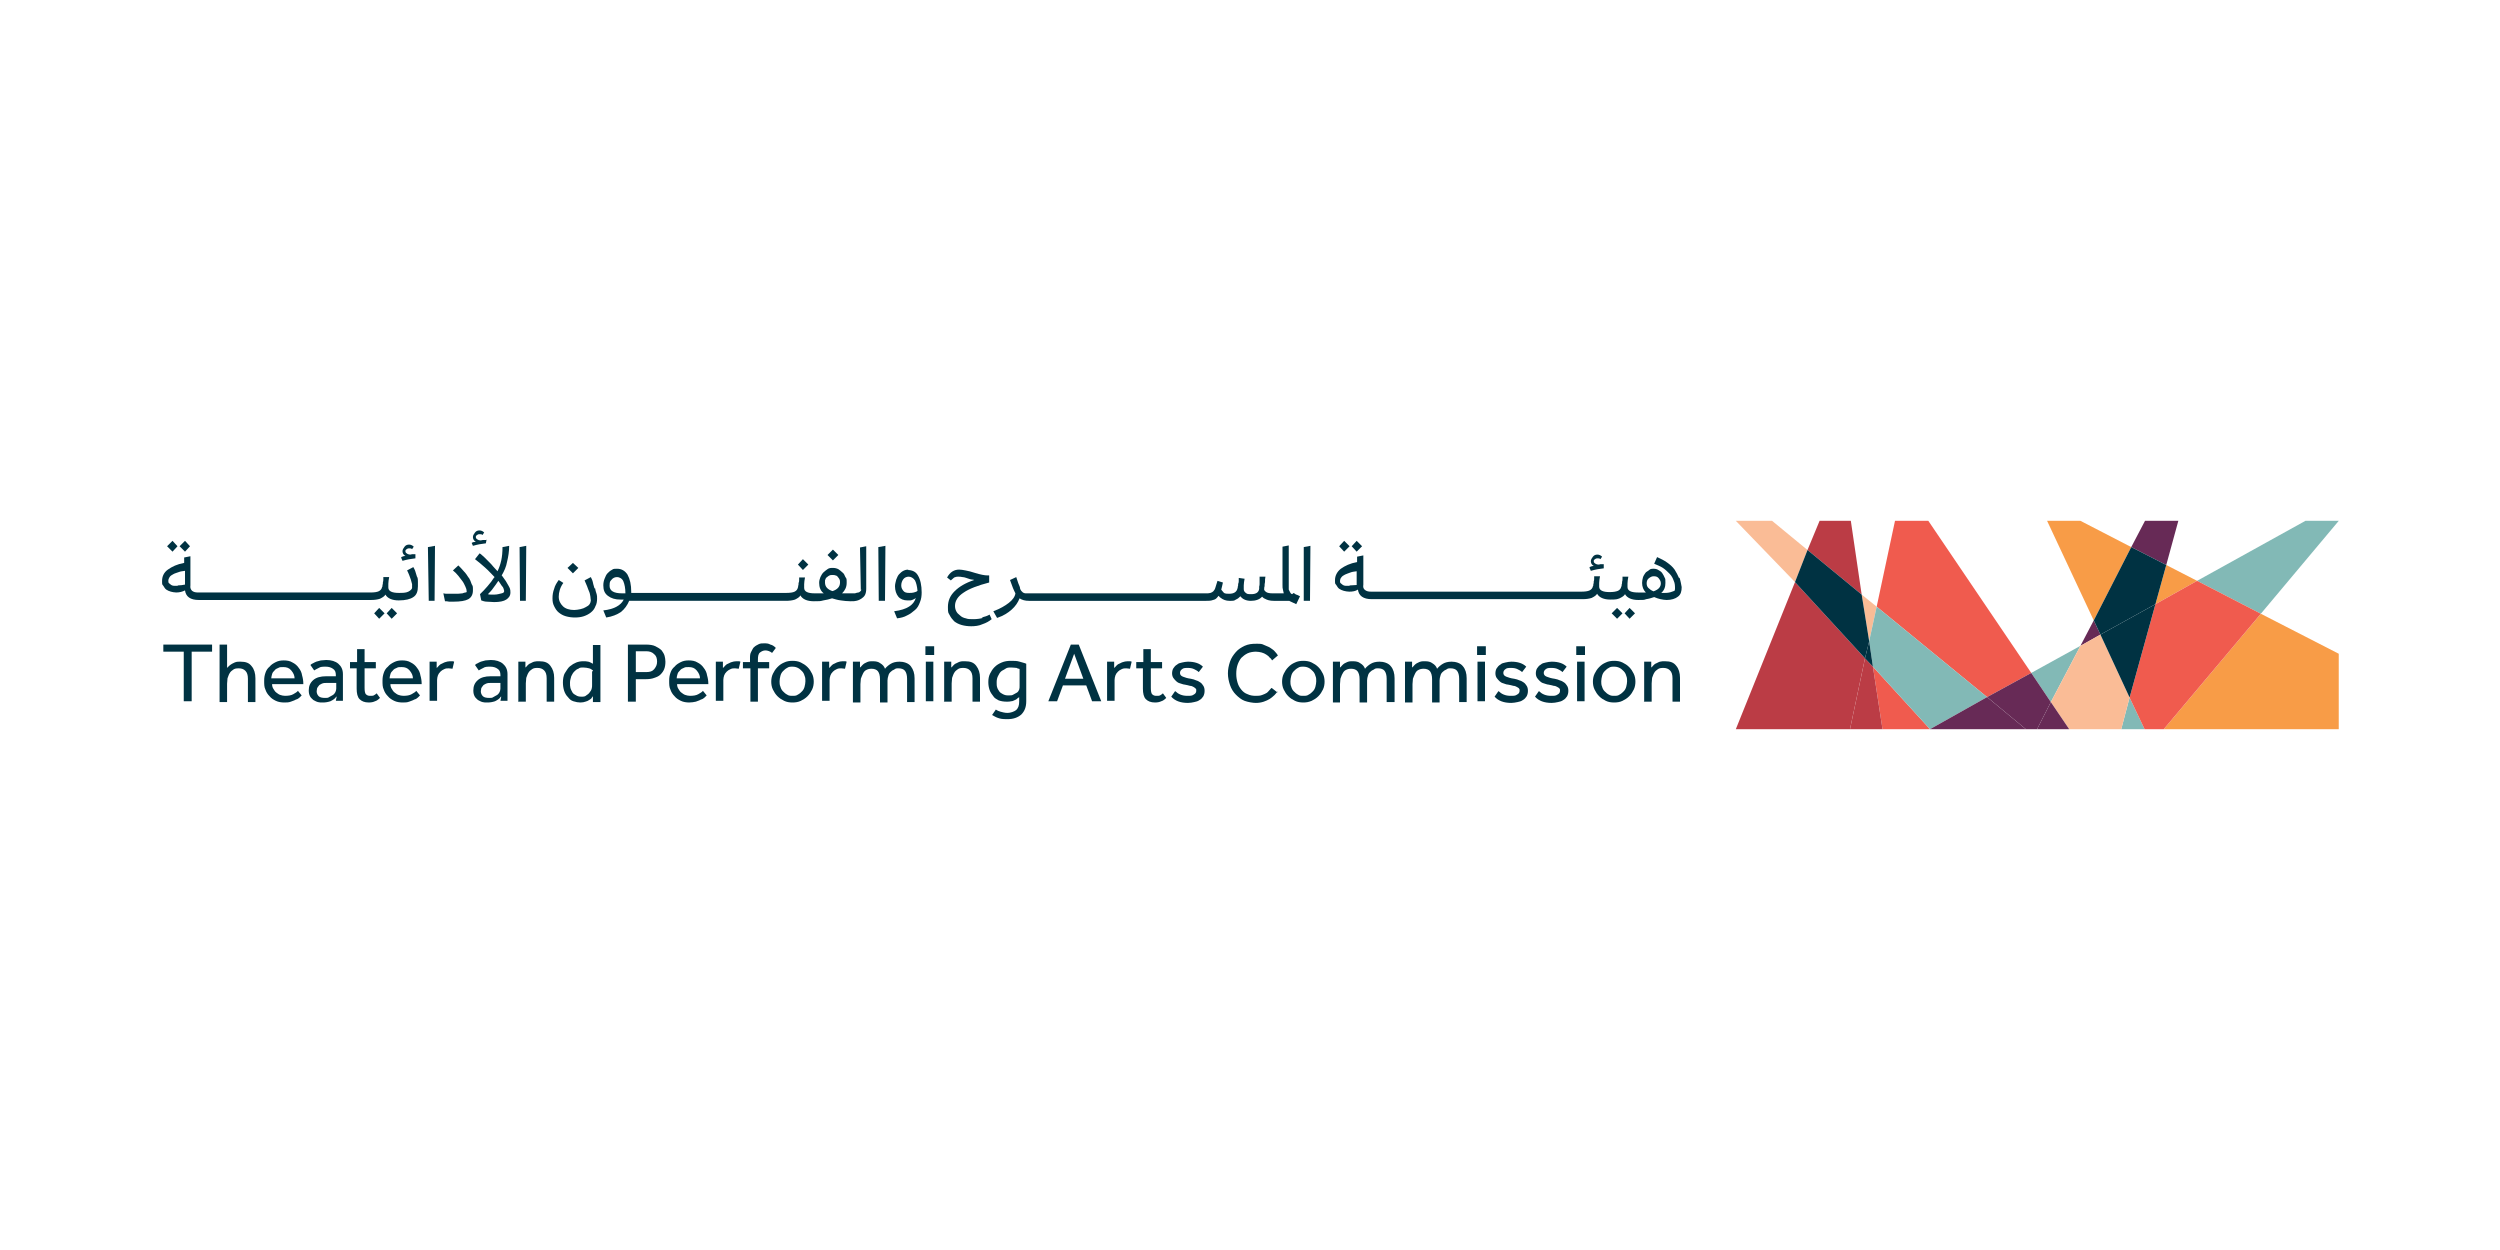 <?xml version="1.0" encoding="UTF-8"?>
<svg id="Layer_1" xmlns="http://www.w3.org/2000/svg" version="1.1" viewBox="0 0 600 300">
  <!-- Generator: Adobe Illustrator 29.1.0, SVG Export Plug-In . SVG Version: 2.1.0 Build 142)  -->
  <defs>
    <style>
      .st0 {
        fill: #f89c47;
      }

      .st1 {
        fill: #82b9b6;
      }

      .st2 {
        fill: #fabc96;
      }

      .st3 {
        fill: #bb3c45;
      }

      .st4 {
        fill: #f05b4e;
      }

      .st5 {
        fill: #003242;
      }

      .st6 {
        fill: #672a56;
      }
    </style>
  </defs>
  <polygon class="st4" points="487.5 161.5 462.8 125 454.8 125 450.4 145.6 476.9 167.3 487.5 161.5"/>
  <polygon class="st4" points="451.8 175 463.2 175 449.5 160 451.8 175"/>
  <polygon class="st0" points="499.3 125 491.3 125 502.5 148.9 511.5 131.3 499.3 125"/>
  <polygon class="st0" points="519.3 175 561.3 175 561.3 156.9 542.6 147.3 519.3 175"/>
  <polygon class="st0" points="527.3 139.4 519.9 135.6 517.3 145 527.3 139.4"/>
  <polygon class="st3" points="430.8 139.7 416.6 175 444 175 447.6 158 430.8 139.7"/>
  <polygon class="st3" points="444.2 125 436.7 125 433.8 132 446.8 142.7 444.2 125"/>
  <polygon class="st3" points="447.6 158 444 175 451.8 175 449.5 160 447.6 158"/>
  <polygon class="st2" points="450.4 145.6 446.8 142.7 448.6 153.9 450.4 145.6"/>
  <polygon class="st2" points="425.3 125 416.6 125 430.8 139.7 433.8 132 425.3 125"/>
  <polygon class="st1" points="450.4 145.6 448.6 153.9 449.5 160 463.2 175 476.9 167.3 450.4 145.6"/>
  <polygon class="st5" points="448.6 153.9 446.8 142.7 433.8 132 430.8 139.7 447.6 158 448.6 153.9"/>
  <polygon class="st5" points="447.6 158 449.5 160 448.6 153.9 447.6 158"/>
  <polygon class="st1" points="561.3 125 553.3 125 527.3 139.4 542.6 147.3 561.3 125"/>
  <polygon class="st1" points="499.3 155 487.5 161.5 492.2 168.5 499.3 155"/>
  <polygon class="st1" points="509.1 175 514.7 175 511.1 167.4 509.1 175"/>
  <polygon class="st6" points="487.5 161.5 476.9 167.3 486.2 175 488.9 175 492.2 168.5 487.5 161.5"/>
  <polygon class="st4" points="527.3 139.4 517.3 145 511.1 167.4 514.7 175 519.3 175 542.6 147.3 527.3 139.4"/>
  <polygon class="st6" points="463.2 175 486.2 175 476.9 167.3 463.2 175"/>
  <polygon class="st6" points="522.8 125 514.8 125 511.5 131.3 519.9 135.6 522.8 125"/>
  <polygon class="st6" points="502.5 148.9 499.3 155 504.1 152.3 502.5 148.9"/>
  <polygon class="st5" points="517.3 145 519.9 135.6 511.5 131.3 502.5 148.9 504.1 152.3 517.3 145"/>
  <polygon class="st2" points="504.1 152.3 499.3 155 492.2 168.5 496.6 175 509.1 175 511.1 167.4 504.1 152.3"/>
  <polygon class="st6" points="488.9 175 496.6 175 492.2 168.5 488.9 175"/>
  <polygon class="st5" points="511.1 167.4 517.3 145 504.1 152.3 511.1 167.4"/>
  <polygon class="st5" points="40.1 131.1 41.4 132.4 42.6 131.1 41.4 129.8 40.1 131.1"/>
  <polygon class="st5" points="43.1 131.1 44.4 132.4 45.6 131.1 44.4 129.8 43.1 131.1"/>
  <polygon class="st5" points="92.8 147.2 94 148.5 95.3 147.2 94 145.9 92.8 147.2"/>
  <polygon class="st5" points="89.8 147.2 91 148.5 92.3 147.2 91 145.9 89.8 147.2"/>
  <g>
    <path class="st5" d="M96.3,133.9l.3.7c1-.3,2.1-.5,3.1-.6v-1c0,0-.3,0-.5,0s-.4,0-.7.1c-.3,0-.7-.1-.9-.3-.2-.1-.3-.3-.3-.5s0-.3.3-.5c.1-.1.3-.2.6-.2s.5,0,.7.2l.4-.6c-.3-.3-.7-.5-1.1-.5s-.8.1-1.1.5-.5.7-.5,1.1.2.9.7,1.1c-.1,0-.3.1-.5.1,0,0-.3.1-.5.2"/>
    <path class="st5" d="M42.6,140.6c-.3,0-.5,0-.8,0s-.5-.1-.7-.2c-.2-.1-.3-.3-.5-.4s-.2-.4-.2-.6c0-.3.1-.6.3-.9s.5-.5.9-.7c.3-.2.8-.3,1.3-.5s.9-.2,1.5-.3v3.3c-.5.1-1.1.2-1.7.2M100.1,138.5c-.1-.4-.3-.9-.4-1.3-.1-.4-.3-.7-.5-1.1l-1.5.8c.2.3.3.7.5,1.1.1.4.3.7.4,1.1.1.4.2.7.3,1.1,0,.3,0,.7,0,.9s-.3.6-.9.9-1.4.3-2.3.3c-1.6,0-2.5-.4-2.5-1.3s0-.4,0-.9c0-.5.1-1,.2-1.6h-1.4c0,0,0,.3,0,.5s0,.5-.1.7c0,.2,0,.5-.1.7,0,.2,0,.4-.1.5-.1.5-.4.8-.8,1-.4.2-1.1.3-2,.3h-41.3c-.7,0-1.1-.1-1.5-.4-.3-.3-.5-.7-.4-1.3v-7c0,0-1.5.3-1.5.3v1.3c-1.7.3-2.9.9-3.9,1.6s-1.4,1.7-1.4,2.7,0,.8.3,1.2c.2.3.4.7.7.9s.7.4,1.1.5c.4.1.9.2,1.3.2.8,0,1.5-.2,2.1-.5.2,1.5,1.3,2.3,3.3,2.3h41.3c.9,0,1.6-.1,2.2-.3.6-.3,1.1-.6,1.3-1,.5.9,1.6,1.4,3.2,1.4s2.8-.3,3.5-.8c.8-.5,1.1-1.4,1.1-2.6s0-.7,0-1.1c0-.4,0-.8-.2-1.2"/>
  </g>
  <polygon class="st5" points="102.7 131.3 102.9 144.2 104.3 144.2 104.4 131 102.7 131.3"/>
  <g>
    <path class="st5" d="M112.5,138.7c-.3-.5-.7-1.1-1.1-1.5-.4-.5-.9-1-1.4-1.5l-1.3,1.2c.5.4.9.8,1.3,1.3.4.5.7.9,1,1.3s.5.9.7,1.3.3.8.3,1.1,0,.2-.3.3c-.2,0-.4.1-.7.2-.3,0-.7.1-1.1.1-.4,0-.8,0-1.2,0s-.8,0-1.2,0-.8,0-1.1-.1l.4,1.9c.3,0,.6,0,1,.1.4,0,.7,0,1,0,1.7,0,2.9-.2,3.6-.6.7-.4,1.1-1.1,1.1-2.1s0-1-.3-1.5c-.2-.6-.4-1.1-.7-1.6"/>
    <path class="st5" d="M116.7,129.6c-.2,0-.4,0-.6,0s-.4,0-.7.1c-.3,0-.7-.1-.9-.3-.2-.1-.3-.3-.3-.5s0-.3.3-.5c.1-.1.3-.2.6-.2s.5,0,.7.2l.4-.6c-.3-.3-.7-.5-1.1-.5s-.8.1-1.1.5-.5.7-.5,1.1.2.9.7,1.1c-.1,0-.3.1-.5.1-.2,0-.3.1-.5.2l.3.7c1-.3,2.1-.5,3.1-.6l.2-1Z"/>
    <path class="st5" d="M120.4,142.4c-.5.1-1,.3-1.7.3h-.9c-.3,0-.5,0-.7-.1.5-.5.9-.9,1.3-1.5.4-.5.8-1.1,1.2-1.7.2.3.4.5.5.7.2.3.3.5.5.7s.2.4.3.6c0,.2.1.3.1.4,0,.3-.1.5-.6.6M120.4,138.1c.6-1,1.1-2.1,1.3-3.3.3-1.2.5-2.5.5-3.8l-1.6.3c0,1.2-.1,2.3-.3,3.2s-.5,1.8-.9,2.6c-.3-.3-.6-.7-1-1.1-.3-.4-.7-.8-1.1-1.2-.4-.4-.7-.7-1.1-1.1-.4-.3-.7-.7-1.1-.9l-1.1,1.4c.8.6,1.6,1.3,2.4,2,.8.7,1.5,1.5,2.3,2.3-.3.3-.5.7-.8,1.1-.3.4-.6.7-.9,1.1-.3.3-.6.7-.9,1s-.6.6-.9.9l.3,1.5c.3.1.8.3,1.3.3.6,0,1.2.1,1.8.1,1.3,0,2.3-.2,2.9-.6s1-.9,1-1.7-.1-1-.5-1.7c-.3-.6-.8-1.4-1.5-2.3"/>
  </g>
  <polygon class="st5" points="124.7 131.3 124.8 144.2 126.2 144.2 126.3 131 124.7 131.3"/>
  <path class="st5" d="M142.7,141.3c-.1-.5-.3-.9-.4-1.5-.1-.5-.3-.9-.5-1.3l-1.5.8c.2.5.4.9.6,1.4s.3.9.5,1.3.2.8.3,1.2c0,.4.1.7.1.9s-.1.6-.3.9-.5.5-.9.7c-.3.2-.8.4-1.3.5-.5.1-1,.2-1.5.2-1.1,0-2.1-.3-2.7-.9s-1-1.3-1-2.3.3-2.2,1.1-3.3l-1.1-.7c-.5.7-.9,1.3-1.1,2.1-.3.8-.4,1.5-.4,2.3s.1,1.3.4,1.9.6,1.1,1.1,1.5,1,.7,1.7.9,1.4.3,2.2.3,1.5-.1,2.1-.3,1.2-.5,1.7-.9.9-.9,1.1-1.5c.3-.5.4-1.2.4-1.8s0-.7-.1-1.1c-.2-.5-.3-1-.4-1.5"/>
  <polygon class="st5" points="136.2 136.3 137.5 137.6 138.8 136.3 137.5 135.1 136.2 136.3"/>
  <polygon class="st5" points="191.5 135.5 192.7 136.8 194 135.5 192.7 134.2 191.5 135.5"/>
  <polygon class="st5" points="198.6 133.2 199.9 134.5 201.2 133.2 199.9 131.9 198.6 133.2"/>
  <path class="st5" d="M199.9,141.9c-1.3-.4-1.9-1.1-1.9-2.1s0-.5.1-.7c0-.2.2-.5.4-.6.2-.2.4-.3.6-.4s.5-.1.7-.1.5,0,.7.1c.2,0,.5.2.6.4.2.2.3.4.4.6s.1.5.1.7c0,1-.6,1.7-1.9,2.1M149.3,142.4c-2,0-3-.6-3-1.8s.2-1.1.5-1.5c.3-.4.8-.6,1.3-.6s1.2.3,1.5,1,.5,1.7.5,2.9h-.9ZM206.7,141.4c0,.2,0,.3-.2.5-.1.1-.3.3-.5.3s-.5.1-.8.2c-.3,0-.6,0-.9,0h-1.2c-.4,0-.7,0-1,0,.7-.7,1.1-1.5,1.1-2.5s0-1-.3-1.4c-.2-.5-.4-.9-.7-1.1-.3-.3-.7-.6-1-.8-.4-.2-.8-.3-1.3-.3s-.9,0-1.3.3-.7.5-1,.8-.5.7-.7,1.1c-.2.5-.3.9-.3,1.4,0,1,.3,1.9,1.1,2.5-.3,0-.7,0-1.1,0h-1.1c-1.6,0-2.5-.4-2.5-1.3s0-.4,0-.9c0-.5.1-1,.2-1.6h-1.4c0,0,0,.3,0,.5s0,.5-.1.7,0,.5-.1.7,0,.4-.1.5c-.1.5-.4.8-.8,1s-1.1.3-2,.3h-37.2v-.2c0-1.8-.3-3.1-.9-4.2-.6-.9-1.4-1.4-2.5-1.4s-.9.1-1.3.3c-.4.2-.7.5-1,.8s-.5.8-.7,1.3c-.2.5-.3,1-.3,1.6,0,1.1.3,1.9,1.1,2.5s1.7.9,3.1.9h.7c-.7,1.4-2.3,2.3-4.9,2.6l.7,1.7c1.4-.2,2.6-.7,3.5-1.3.9-.7,1.6-1.7,2-2.7h37.6c.9,0,1.6-.1,2.2-.3.6-.3,1.1-.6,1.3-1,.5.9,1.6,1.4,3.2,1.4s1.5,0,2.3-.2c.7-.1,1.5-.3,2.1-.5.7.2,1.3.4,2.1.5.7.1,1.5.2,2.3.2s1,0,1.4-.1c.5-.1.9-.3,1.2-.5s.7-.5.9-.9.3-.9.3-1.5v-10.2c0,0-1.5.3-1.5.3l.2,10.2Z"/>
  <polygon class="st5" points="210.8 131.3 210.9 144.2 212.4 144.2 212.5 131 210.8 131.3"/>
  <g>
    <path class="st5" d="M219.3,142.2c-.3.1-.7.1-1.1.1-.6,0-1.1-.1-1.4-.5s-.5-.7-.5-1.3.2-1.1.5-1.5c.3-.4.8-.6,1.3-.6s1.1.3,1.5.9c.3.6.5,1.4.6,2.5-.2.2-.5.3-.9.4M218.1,136.7c-.5,0-.9.1-1.3.3-.4.2-.7.5-1,.8s-.5.8-.7,1.3c-.1.5-.3,1-.3,1.6,0,1,.3,1.9.8,2.5.5.6,1.3.9,2.2.9s.8,0,1.1-.1c.3-.1.7-.3.9-.5-.5,1.7-2.1,2.8-5.2,3.2l.7,1.7c.9-.1,1.7-.3,2.4-.7.7-.3,1.3-.8,1.9-1.3s.9-1.1,1.2-1.9c.3-.7.4-1.5.4-2.3,0-1.7-.3-3.1-.9-4.1-.5-.9-1.4-1.3-2.5-1.3"/>
    <path class="st5" d="M235.9,148.3c-.7.2-1.5.3-2.3.3s-1.3,0-1.8-.2c-.5-.1-1-.3-1.4-.7-.4-.3-.7-.6-.9-1s-.3-.8-.3-1.3c0-1.2.7-2.3,2.1-3.2,1.3-.9,3.4-1.7,6.1-2.4v-1.7h-.4c-.7,0-1.7-.2-3-.6-.9-.3-1.7-.5-2.3-.6-.5-.1-1.1-.2-1.5-.2-1.2,0-2.2.6-2.9,1.9l.9.7c.3-.3.6-.5.8-.7.3-.1.5-.2.9-.2s.7,0,1.1.1c.5,0,1.1.3,1.8.5.1,0,.3.1.5.1.2,0,.3,0,.5.1-2.1.7-3.6,1.6-4.7,2.7-1.1,1.1-1.6,2.3-1.6,3.8s.1,1.3.4,1.9.7,1.1,1.1,1.5c.5.4,1.1.7,1.8.9.7.2,1.5.3,2.3.3s1.9-.1,2.7-.5c.9-.3,1.6-.7,2.2-1.2l-.5-1.1c-.5.3-1.1.5-1.9.7"/>
    <path class="st5" d="M310.1,142.6c-.3-.1-.4-.3-.5-.5s-.2-.4-.3-.6c0-.2,0-.5,0-.8v-9.8c0,0-1.5.3-1.5.3v9.2c0,.5,0,.8.1,1.1s.1.6.2.9h-2.7c-.7,0-1.2-.1-1.5-.3-.2-.1-.3-.3-.5-.5h0c0-.3,0-.7.1-.9,0-.3,0-.7.1-1,0-.4,0-.9.1-1.3h-1.4c0,.1,0,.4,0,.7s0,.6,0,.9c0,.3,0,.5-.1.8,0,.2,0,.4,0,.5-.1.9-.8,1.3-1.9,1.3s-1-.1-1.3-.3-.5-.5-.5-.9,0-.4,0-.9c0-.5.1-1,.2-1.6l-1.4-.2c0,.2,0,.4,0,.6s0,.5-.1.7,0,.5-.1.7,0,.4-.1.5c-.2.9-.9,1.3-2,1.3s-1.2-.1-1.5-.5-.3-.3-.4-.5c.1-.5.3-1.1.4-1.7l-1.3-.4c-.2.7-.4,1.2-.5,1.6-.1.4-.3.7-.5.9-.2.2-.4.3-.7.4s-.6.1-1.1.1h-42.4c-.3,0-.6,0-.9,0-.2,0-.4-.1-.6-.2-.1-.1-.3-.3-.4-.4-.1-.2-.3-.4-.3-.7,0-.2-.2-.6-.4-1.1-.2-.5-.3-1-.5-1.5l-1.5.7c.3.8.5,1.4.7,1.9s.4.9.6,1.3c-.1.8-.7,1.6-1.6,2.3s-2.1,1.4-3.7,2l.9,1.6c1.5-.5,2.6-1.2,3.5-2s1.5-1.7,1.9-2.7c.6.4,1.3.6,2.3.6h42.4c.7,0,1.2,0,1.7-.2.5-.1.8-.3,1.1-.7s.2-.2.3-.3c.1.2.3.4.5.5.5.4,1.2.7,2.1.7s1.1,0,1.5-.3c.5-.2.8-.5,1.1-.8.5.7,1.4,1.1,2.5,1.1s2.1-.3,2.7-1c.2.2.4.4.7.5.5.3,1.2.5,2.1.5h2.9c.1,0,.3,0,.4,0,.1,0,.2,0,.3,0,.1,0,.2,0,.3.1l1.5.7.9-1.9-.6-.3c-.4-.1-.7-.3-.9-.5"/>
  </g>
  <polygon class="st5" points="312.9 131.3 312.9 144.2 314.4 144.2 314.5 131 312.9 131.3"/>
  <polygon class="st5" points="321.4 131.1 322.6 132.4 323.9 131.1 322.6 129.8 321.4 131.1"/>
  <polygon class="st5" points="324.4 131.1 325.6 132.4 326.9 131.1 325.6 129.8 324.4 131.1"/>
  <path class="st5" d="M381.5,136.3l.3.7c1-.3,2.1-.5,3.1-.6v-1c0,0-.3,0-.5,0s-.4,0-.7.1c-.3,0-.7-.1-.9-.3-.2-.1-.3-.3-.3-.5s0-.3.3-.5c.1-.1.3-.2.6-.2s.5,0,.7.2l.4-.6c-.3-.3-.7-.5-1.1-.5s-.8.1-1.1.5-.5.7-.5,1.1.2.9.7,1.1c-.1,0-.3.1-.5.1,0,0-.3.1-.5.2"/>
  <polygon class="st5" points="386.8 147.2 388.1 148.5 389.4 147.2 388.1 145.9 386.8 147.2"/>
  <polygon class="st5" points="389.9 147.2 391.1 148.5 392.4 147.2 391.1 145.9 389.9 147.2"/>
  <path class="st5" d="M396.8,141.9c-.5-.2-.9-.5-1.2-.8-.3-.3-.4-.7-.4-1.1s.1-.9.5-1.2.7-.5,1.2-.5.9.1,1.2.5.5.7.5,1.2c0,.9-.6,1.5-1.7,1.9M323.9,140.6c-.3,0-.5,0-.9,0-.3,0-.5-.1-.7-.2-.2-.1-.3-.3-.5-.4s-.2-.4-.2-.6.1-.6.3-.8c.2-.3.5-.5.9-.7s.8-.3,1.3-.5.9-.2,1.5-.3v3.3c-.5,0-1,.1-1.7.1M403,138.8c-.3-.7-.7-1.5-1.1-2.1-.5-.7-1.1-1.2-1.8-1.7-.7-.5-1.5-.9-2.4-1.3l-.7,1.6c.7.3,1.5.6,2.1,1,.6.4,1.1.9,1.6,1.4.5.5.8,1.1,1,1.7.3.6.3,1.3.3,1.9s-.2.5-.7.7c-.5.2-1,.3-1.7.3h-.9c.7-.6,1-1.4,1-2.4s0-.9-.2-1.3-.3-.7-.6-1.1-.6-.5-.9-.7c-.3-.2-.7-.3-1.1-.3s-.8,0-1.1.3-.7.4-.9.7-.5.7-.6,1.1-.2.8-.2,1.3c0,.9.3,1.7.9,2.3-.3,0-.6,0-.9,0h-1c-1.6,0-2.5-.4-2.5-1.3s0-.4,0-.9c0-.5.1-1,.2-1.6h-1.4c0,0,0,.3,0,.5s0,.5-.1.7c0,.2,0,.5-.1.7,0,.2,0,.4-.1.5-.1.5-.4.8-.8,1-.5.2-1.1.3-2,.3-1.6,0-2.5-.4-2.5-1.3s0-.4,0-.9c0-.5.1-1,.2-1.6h-1.4c0,0,0,.3,0,.5s0,.5-.1.7c0,.2,0,.5-.1.7,0,.2,0,.4-.1.5-.1.5-.4.8-.8,1-.4.2-1.1.3-2,.3h-50.4c-.7,0-1.1-.1-1.5-.4s-.5-.7-.4-1.3v-7c0,0-1.5.3-1.5.3v1.3c-1.7.3-2.9.9-3.9,1.6-.9.7-1.4,1.7-1.4,2.7s0,.8.3,1.2c.2.3.4.7.7.9s.7.4,1.1.5c.4.1.9.2,1.3.2.8,0,1.5-.1,2.1-.5.2,1.5,1.3,2.3,3.3,2.3h50.6c.9,0,1.6-.1,2.2-.3.6-.3,1.1-.6,1.3-1,.5.9,1.6,1.4,3.2,1.4s1.6-.1,2.2-.3c.6-.3,1.1-.6,1.3-1,.5.9,1.6,1.4,3.2,1.4s1.2,0,1.9-.2c.7-.1,1.3-.3,1.9-.5.5.2,1,.4,1.5.5.5.1,1,.2,1.5.2,1.1,0,2.1-.3,2.7-.8.7-.5.9-1.3.9-2.3-.1-.7-.3-1.5-.5-2.3"/>
  <polygon class="st5" points="44.1 156.4 39.2 156.4 39.2 154.7 50.9 154.7 50.9 156.4 46 156.4 46 168.3 44.1 168.3 44.1 156.4"/>
  <g>
    <path class="st5" d="M52.7,154.7h1.8v5.6c.1-.1.3-.3.5-.5s.4-.3.7-.5c.3-.1.5-.3.9-.4.3-.1.7-.1,1.1-.1,1.3,0,2.1.3,2.7,1.1.6.7.9,1.7.9,2.9v5.7h-1.8v-5.6c0-.9-.2-1.5-.6-1.9-.4-.4-.9-.6-1.6-.6s-1,.1-1.3.3-.7.5-.9.9c-.2.3-.3.7-.5,1.2,0,.5-.1.9-.1,1.3v4.4h-1.8v-13.7h0Z"/>
    <path class="st5" d="M70.7,162.8c0-.7-.3-1.3-.8-1.9s-1.1-.8-1.9-.8-.8,0-1.2.2c-.3.1-.7.3-.9.6-.3.3-.5.5-.6.9s-.2.7-.2,1h5.6ZM72.4,166.9c-.1.1-.3.3-.5.5s-.5.4-.9.5c-.3.2-.7.3-1.2.5s-1,.2-1.6.2-1.4-.1-2-.4c-.6-.3-1.1-.6-1.5-1.1-.5-.5-.8-1-1-1.6-.3-.6-.3-1.3-.3-2.1s.1-1.3.3-1.9.5-1.1,1-1.5c.4-.5.9-.8,1.5-1.1.6-.3,1.2-.4,1.9-.4s1.5.1,2.1.5c.6.3,1.1.7,1.5,1.3.4.5.7,1.1.8,1.8.2.7.3,1.3.3,2.1h-7.5c0,.4.1.8.3,1.1.2.3.4.7.7.9s.6.5,1,.6c.3.1.7.2,1.1.2.8,0,1.5-.1,2-.4.5-.3.9-.5,1.1-.8l.9,1.1Z"/>
    <path class="st5" d="M80.7,163.9c0,0-.1,0-.3,0-.1,0-.3,0-.5,0s-.4,0-.7,0h-.7c-.5,0-.9,0-1.3.2s-.6.3-.7.5c-.2.2-.3.4-.4.6,0,.2-.1.5-.1.7,0,.5.2.9.5,1.2.3.3.9.4,1.5.4s.7,0,1-.2.6-.3.9-.5c.3-.2.5-.5.6-.7.1-.3.2-.5.2-.8v-1.1h0ZM80.7,167.2c-.3.5-.8.8-1.4,1.1-.6.2-1.2.3-1.8.3s-.8,0-1.2-.1c-.4-.1-.7-.3-1.1-.5-.3-.3-.6-.5-.8-.9-.2-.4-.3-.8-.3-1.4,0-1,.3-1.8,1.1-2.5.7-.6,1.7-.9,3.1-.9h.7c.3,0,.5,0,.7,0,.2,0,.4,0,.6,0,.1,0,.3,0,.3,0v-.3c0-.7-.2-1.2-.7-1.5-.4-.3-1-.5-1.7-.5s-1.3,0-1.7.3c-.4.2-.8.4-1.1.6l-.9-1.3c.1-.1.3-.3.6-.4.2-.1.5-.3.8-.4.3-.1.7-.2,1.1-.3.4,0,.9-.1,1.3-.1,1.2,0,2.2.3,2.9.9.7.6,1.1,1.4,1.1,2.5v6.4h-1.7l.2-1Z"/>
    <path class="st5" d="M85.7,160.4h-1.7v-1.5h1.7v-3.1h1.8v3.1h2.7v1.5h-2.7v4.7c0,.7.1,1.3.3,1.5.3.3.6.4,1,.4s.7,0,.9-.1c.2-.1.5-.3.7-.5l.8,1.1c-.4.4-.8.7-1.2.8-.4.2-.9.3-1.5.3-1,0-1.7-.3-2.2-.8s-.7-1.4-.7-2.5v-4.9h.1Z"/>
    <path class="st5" d="M99.1,162.8c0-.7-.3-1.3-.8-1.9s-1.1-.8-1.9-.8-.8,0-1.2.2c-.3.1-.7.3-.9.6-.3.3-.5.5-.6.9s-.2.7-.2,1h5.6ZM100.8,166.9c-.1.1-.3.3-.5.5s-.5.4-.9.5c-.3.2-.7.3-1.2.5s-1,.2-1.6.2-1.4-.1-2-.4c-.6-.3-1.1-.6-1.5-1.1-.5-.5-.8-1-1-1.6-.3-.6-.3-1.3-.3-2.1s.1-1.3.3-1.9.5-1.1,1-1.5c.4-.5.9-.8,1.5-1.1.6-.3,1.2-.4,1.9-.4s1.5.1,2.1.5c.6.3,1.1.7,1.5,1.3.4.5.7,1.1.8,1.8.2.7.3,1.3.3,2.1h-7.5c0,.4.1.8.3,1.1.2.3.4.7.7.9s.6.5,1,.6c.3.1.7.2,1.1.2.8,0,1.5-.1,2-.4.5-.3.9-.5,1.1-.8l.9,1.1Z"/>
    <path class="st5" d="M103.1,168.3v-9.5h1.7v1.5c.2-.1.3-.3.5-.5.2-.2.4-.4.7-.5s.5-.3.9-.4c.3-.1.7-.2,1.1-.2s.4,0,.5,0c.2,0,.3,0,.5.1l-.4,1.7c-.3,0-.5-.1-.9-.1s-.7,0-1.1.2-.6.3-.9.6c-.3.3-.5.6-.6.9s-.2.7-.2,1.1v5h-1.8Z"/>
    <path class="st5" d="M120.1,163.9c0,0-.1,0-.3,0-.1,0-.3,0-.5,0s-.4,0-.7,0h-.7c-.5,0-.9,0-1.3.2s-.6.3-.7.5c-.2.2-.3.4-.4.6,0,.2-.1.5-.1.7,0,.5.2.9.5,1.2.3.3.9.4,1.5.4s.7,0,1-.2.6-.3.9-.5c.3-.2.5-.5.6-.7.1-.3.2-.5.2-.8v-1.1h0ZM120.2,167.2c-.3.5-.8.8-1.4,1.1-.6.2-1.2.3-1.8.3s-.8,0-1.2-.1c-.4-.1-.7-.3-1.1-.5-.3-.3-.6-.5-.8-.9-.2-.4-.3-.8-.3-1.4,0-1,.3-1.8,1.1-2.5.7-.6,1.7-.9,3.1-.9h.7c.3,0,.5,0,.7,0,.2,0,.4,0,.6,0,.1,0,.3,0,.3,0v-.3c0-.7-.2-1.2-.7-1.5-.4-.3-1-.5-1.7-.5s-1.3,0-1.7.3c-.4.2-.8.4-1.1.6l-.9-1.3c.1-.1.3-.3.6-.4.2-.1.5-.3.8-.4.3-.1.7-.2,1.1-.3.4,0,.9-.1,1.3-.1,1.2,0,2.2.3,2.9.9.7.6,1.1,1.4,1.1,2.5v6.4h-1.7l.2-1Z"/>
    <path class="st5" d="M124.4,168.3v-9.5h1.7v1.4c.2-.1.3-.3.5-.5s.4-.4.7-.5c.3-.1.5-.3.9-.4s.7-.1,1.2-.1c1.3,0,2.1.3,2.7,1.1s.9,1.7.9,2.9v5.7h-1.8v-5.6c0-.9-.2-1.5-.6-1.9-.4-.4-.9-.6-1.6-.6s-1,.1-1.3.3-.7.5-.9.9c-.2.3-.3.7-.5,1.2,0,.5-.1.9-.1,1.3v4.4h-1.9Z"/>
    <path class="st5" d="M142.3,160.9c-.3-.2-.5-.4-.9-.5s-.9-.2-1.4-.2-.9,0-1.2.3c-.4.1-.7.4-1,.7-.3.3-.5.7-.7,1.1-.1.5-.3.9-.3,1.5s0,.9.1,1.3c.1.4.3.7.5,1.1.2.3.5.5.9.7.3.2.7.3,1.2.3s.9,0,1.2-.3c.3-.2.6-.4.8-.7.2-.3.4-.5.5-.9.1-.3.1-.6.1-.9v-3.3h.2ZM142.3,167.1c0,0-.2.2-.3.4s-.3.3-.6.5-.5.3-.9.4c-.3.1-.7.2-1.2.2s-1.1-.1-1.7-.3-.9-.5-1.3-1c-.4-.4-.7-.9-.9-1.5-.2-.6-.3-1.3-.3-2s.1-1.7.5-2.3.7-1.2,1.2-1.6c.5-.4,1-.7,1.5-.9.5-.2,1.1-.3,1.6-.3s.9,0,1.3.1c.4.1.7.3,1.1.5v-4.5h1.8v13.7h-1.8v-1.2Z"/>
    <path class="st5" d="M155.1,161.3c.9,0,1.5-.2,1.9-.7s.7-1,.7-1.8-.2-1.4-.7-1.8c-.5-.5-1.1-.7-1.9-.7h-2.5v5h2.5ZM150.7,154.7h4.3c.9,0,1.7.1,2.3.4s1.1.6,1.5,1c.3.4.6.9.7,1.3s.2.9.2,1.4c0,.7-.1,1.3-.3,1.8s-.5.9-.9,1.3-.9.6-1.5.8c-.5.2-1.2.3-1.9.3h-2.5v5.4h-1.9v-13.7h0Z"/>
    <path class="st5" d="M168,162.8c0-.7-.3-1.3-.8-1.9s-1.1-.8-1.9-.8-.8,0-1.2.2c-.3.1-.7.3-.9.6-.3.3-.5.5-.6.9-.1.3-.2.7-.2,1h5.6ZM169.6,166.9c-.1.1-.3.3-.5.5-.2.2-.5.4-.9.5-.3.2-.7.3-1.2.5-.5.1-1,.2-1.6.2s-1.4-.1-2-.4c-.6-.3-1.1-.6-1.5-1.1-.5-.5-.8-1-1-1.6-.3-.6-.3-1.3-.3-2.1s.1-1.3.3-1.9.5-1.1,1-1.5c.4-.5.9-.8,1.5-1.1.6-.3,1.2-.4,1.9-.4s1.5.1,2.1.5c.6.3,1.1.7,1.5,1.3.4.5.7,1.1.8,1.8.2.7.3,1.3.3,2.1h-7.5c0,.4.1.8.3,1.1.2.3.4.7.7.9s.6.5,1,.6c.3.1.7.2,1.1.2.8,0,1.5-.1,2-.4.5-.3.9-.5,1.1-.8l.9,1.1Z"/>
    <path class="st5" d="M171.8,168.3v-9.5h1.7v1.5c.2-.1.3-.3.5-.5.2-.2.4-.4.7-.5s.5-.3.9-.4c.3-.1.7-.2,1.1-.2s.4,0,.5,0c.2,0,.3,0,.5.1l-.4,1.7c-.3,0-.5-.1-.9-.1s-.7,0-1.1.2-.6.3-.9.6-.5.6-.6.9c-.1.3-.2.7-.2,1.1v5h-1.8Z"/>
    <path class="st5" d="M180,160.4h-1.7v-1.5h1.7v-.8c0-.7,0-1.2.3-1.7s.4-.9.7-1.1c.3-.3.7-.5,1.1-.7s.8-.2,1.3-.2,1,0,1.5.3c.5.1.9.4,1.3.8l-.9,1.2c-.5-.4-1.1-.6-1.6-.6s-.9.2-1.3.5-.5.9-.5,1.7v.6h2.7v1.5h-2.7v8h-1.8v-8h0Z"/>
    <path class="st5" d="M190.2,167c.5,0,.9,0,1.3-.3.4-.2.7-.5,1-.8s.5-.7.6-1.1c.1-.4.2-.9.2-1.3s0-.9-.2-1.3c-.1-.4-.3-.8-.6-1.1s-.6-.6-1-.8-.8-.3-1.3-.3-.9,0-1.3.3c-.4.2-.7.5-1,.8s-.5.7-.6,1.1c-.1.4-.2.9-.2,1.3s0,.9.2,1.3c.1.4.3.8.6,1.1.3.3.6.6,1,.8.4.3.9.3,1.3.3M190.2,168.6c-.7,0-1.4-.1-2-.4-.6-.3-1.1-.6-1.6-1.1-.5-.5-.8-1-1.1-1.6s-.4-1.3-.4-1.9.1-1.3.4-1.9.6-1.1,1.1-1.6.9-.8,1.6-1.1c.6-.3,1.3-.4,2-.4s1.4.1,2,.4c.6.3,1.1.6,1.6,1.1.5.5.8,1,1.1,1.6s.4,1.3.4,1.9-.1,1.3-.4,1.9-.6,1.1-1.1,1.6-1,.8-1.6,1.1-1.3.4-2,.4"/>
    <path class="st5" d="M197.3,168.3v-9.5h1.7v1.5c.2-.1.3-.3.5-.5.2-.2.4-.4.7-.5s.5-.3.9-.4c.3-.1.7-.2,1.1-.2s.4,0,.5,0c.2,0,.3,0,.5.1l-.4,1.7c-.3,0-.5-.1-.9-.1s-.7,0-1.1.2-.6.3-.9.6-.5.6-.6.9c-.1.3-.2.7-.2,1.1v5h-1.8Z"/>
    <path class="st5" d="M204.7,168.3v-9.5h1.7v1.4c.2-.1.3-.3.5-.5.2-.2.4-.4.6-.5.3-.1.5-.3.9-.4.3-.1.7-.1,1.1-.1.7,0,1.3.1,1.8.5.5.3.9.7,1.1,1.3.4-.5.9-.9,1.4-1.2.5-.3,1.2-.5,2.1-.5s2.1.3,2.7,1.1.9,1.7.9,2.9v5.7h-1.8v-5.6c0-.9-.2-1.5-.5-1.9-.3-.4-.9-.6-1.5-.6s-.7,0-1.1.3c-.3.1-.6.3-.9.6s-.4.5-.5.9c-.1.3-.2.7-.2,1.1v5.3h-1.8v-5.6c0-.9-.2-1.5-.5-1.9-.3-.4-.9-.6-1.5-.6s-.9.1-1.3.3-.6.5-.8.9-.3.7-.5,1.2c0,.5-.1.9-.1,1.3v4.4h-1.8Z"/>
  </g>
  <path class="st5" d="M222.2,168.3h1.8v-9.5h-1.8v9.5ZM222.1,157.2h2.1v-2.1h-2.1v2.1Z"/>
  <g>
    <path class="st5" d="M226.6,168.3v-9.5h1.7v1.4c.2-.1.3-.3.5-.5.2-.2.4-.4.7-.5s.5-.3.9-.4c.3-.1.7-.1,1.2-.1,1.3,0,2.1.3,2.7,1.1s.9,1.7.9,2.9v5.7h-1.8v-5.6c0-.9-.2-1.5-.6-1.9-.4-.4-.9-.6-1.6-.6s-1,.1-1.3.3-.7.5-.9.9c-.2.3-.3.7-.5,1.2,0,.5-.1.9-.1,1.3v4.4h-1.9Z"/>
    <path class="st5" d="M244.6,160.5c-.1,0-.3,0-.6-.2-.3,0-.7-.1-1.3-.1s-1,0-1.4.3-.8.4-1.1.7c-.3.3-.5.7-.7,1.1-.2.4-.3.9-.3,1.4s0,.9.1,1.2c.1.4.3.7.5,1,.2.3.5.5.9.7s.7.3,1.3.3.9,0,1.2-.2.6-.3.9-.5.4-.5.5-.7c.1-.3.1-.5.1-.9v-4ZM239,170.3c.3.2.7.4,1.1.5s1,.3,1.7.3,1.6-.3,2.1-.7c.5-.5.7-1.1.7-2v-1.1c0,0-.2.2-.4.3-.1.1-.3.3-.6.4-.3.1-.5.3-.9.3-.3.1-.7.1-1.1.1-.7,0-1.3-.1-1.9-.3-.5-.3-1-.5-1.3-1-.3-.4-.7-.9-.9-1.5-.2-.6-.3-1.2-.3-1.9s.1-1.4.4-2,.6-1.1,1.1-1.6,1-.8,1.7-1.1c.7-.3,1.4-.4,2.2-.4s1.5,0,2.1.2,1.2.3,1.6.5v9c0,1.4-.4,2.4-1.2,3.2-.8.7-1.9,1.1-3.3,1.1s-1.7-.1-2.3-.3c-.6-.2-1-.5-1.4-.7l.9-1.3Z"/>
  </g>
  <path class="st5" d="M260,162.9l-2.2-6-2.2,6h4.4ZM256.9,154.7h2l5.4,13.6h-2.2l-1.4-3.8h-5.6l-1.4,3.8h-2.1l5.4-13.6Z"/>
  <g>
    <path class="st5" d="M265.7,168.3v-9.5h1.7v1.5c.2-.1.3-.3.5-.5.2-.2.4-.4.7-.5s.5-.3.9-.4c.3-.1.7-.2,1.1-.2s.4,0,.5,0c.2,0,.3,0,.5.1l-.4,1.7c-.3,0-.5-.1-.9-.1s-.7,0-1.1.2-.6.3-.9.6-.5.6-.6.9c-.1.3-.2.7-.2,1.1v5h-1.8Z"/>
    <path class="st5" d="M274.4,160.4h-1.7v-1.5h1.7v-3.1h1.8v3.1h2.7v1.5h-2.7v4.7c0,.7.1,1.3.3,1.5.3.3.6.4,1,.4s.7,0,.9-.1c.2-.1.5-.3.7-.5l.8,1.1c-.4.4-.8.7-1.2.8-.4.2-.9.3-1.5.3-1,0-1.7-.3-2.2-.8-.5-.5-.7-1.4-.7-2.5v-4.9h.1Z"/>
    <path class="st5" d="M282.1,165.9c.3.3.7.6,1.2.8.5.2,1,.3,1.7.3s1.1,0,1.5-.3c.4-.2.6-.5.6-.9s0-.4-.1-.5-.3-.3-.5-.4c-.2-.1-.5-.3-.9-.3-.3-.1-.8-.2-1.3-.3-.3,0-.7-.2-1.1-.3s-.7-.3-.9-.5-.5-.5-.7-.8c-.2-.3-.3-.7-.3-1.1s.1-.9.3-1.2.5-.7.9-.9c.3-.3.7-.4,1.2-.5.5-.1.9-.2,1.4-.2.8,0,1.5.1,2.1.3s1.1.5,1.5.9l-1,1.3c-.3-.3-.7-.5-1.1-.7s-.9-.3-1.5-.3-1.1,0-1.4.3c-.3.2-.5.5-.5.9s.2.7.7.9c.5.2,1.1.4,1.9.5.5.1.9.2,1.3.4.4.1.7.3,1,.5s.5.5.7.8c.2.3.3.7.3,1.2s-.1.9-.3,1.3c-.2.3-.5.7-.9.9-.4.3-.8.4-1.3.5-.5.1-.9.2-1.5.2-1.8,0-3.1-.5-4-1.5l.9-1.3Z"/>
    <path class="st5" d="M306.6,165.9c-.1.3-.4.5-.7.9-.3.3-.7.6-1.1.9-.5.3-.9.5-1.5.7-.6.2-1.2.3-1.9.3s-1.9-.2-2.7-.5c-.8-.3-1.5-.9-2.1-1.5-.6-.6-1.1-1.4-1.4-2.3-.3-.9-.5-1.8-.5-2.8s.2-1.9.5-2.8.8-1.6,1.4-2.3,1.3-1.1,2.1-1.5c.9-.4,1.7-.5,2.8-.5s1.3,0,1.9.3,1.1.4,1.5.7c.4.3.8.5,1.1.9.3.3.5.6.7.9l-1.4,1.2c-.1-.2-.3-.5-.6-.7-.2-.3-.5-.5-.8-.7s-.7-.4-1.1-.5c-.4-.1-.9-.2-1.4-.2s-1.4.1-2,.4c-.6.3-1.1.7-1.5,1.1-.4.5-.7,1.1-.9,1.7s-.3,1.3-.3,2.1.1,1.4.3,2.1.5,1.2.9,1.7.9.9,1.5,1.1c.6.3,1.3.4,1.9.4s1.1,0,1.6-.2.8-.3,1.1-.5.5-.5.7-.7.3-.4.5-.5l1.4,1.1Z"/>
    <path class="st5" d="M312.8,167c.5,0,.9,0,1.3-.3.4-.2.7-.5,1-.8s.5-.7.6-1.1.2-.9.2-1.3,0-.9-.2-1.3c-.1-.4-.3-.8-.6-1.1s-.6-.6-1-.8-.8-.3-1.3-.3-.9,0-1.3.3c-.4.2-.7.5-1,.8s-.5.7-.6,1.1-.2.9-.2,1.3,0,.9.2,1.3c.1.4.3.8.6,1.1.3.3.6.6,1,.8.4.3.8.3,1.3.3M312.8,168.6c-.7,0-1.4-.1-2-.4-.6-.3-1.1-.6-1.6-1.1-.5-.5-.8-1-1.1-1.6-.3-.6-.4-1.3-.4-1.9s.1-1.3.4-1.9c.3-.6.6-1.1,1.1-1.6.5-.5.9-.8,1.6-1.1.6-.3,1.3-.4,2-.4s1.4.1,2,.4c.6.3,1.1.6,1.6,1.1.5.5.8,1,1.1,1.6.3.6.4,1.3.4,1.9s-.1,1.3-.4,1.9c-.3.6-.6,1.1-1.1,1.6-.5.5-1,.8-1.6,1.1-.7.3-1.3.4-2,.4"/>
    <path class="st5" d="M319.9,168.3v-9.5h1.7v1.4c.2-.1.3-.3.5-.5.2-.2.4-.4.6-.5.3-.1.5-.3.9-.4.3-.1.7-.1,1.1-.1.7,0,1.3.1,1.8.5.5.3.9.7,1.1,1.3.4-.5.9-.9,1.4-1.2s1.2-.5,2.1-.5,2.1.3,2.7,1.1c.6.7.9,1.7.9,2.9v5.7h-1.9v-5.6c0-.9-.2-1.5-.5-1.9-.3-.4-.9-.6-1.5-.6s-.7,0-1.1.3c-.3.1-.6.3-.9.6-.3.3-.4.5-.5.9-.1.3-.2.7-.2,1.1v5.3h-1.8v-5.6c0-.9-.2-1.5-.5-1.9-.3-.4-.9-.6-1.5-.6s-.9.1-1.3.3-.6.5-.8.9c-.2.3-.3.7-.5,1.2,0,.5-.1.9-.1,1.3v4.4h-1.7Z"/>
    <path class="st5" d="M337.2,168.3v-9.5h1.7v1.4c.2-.1.3-.3.5-.5.2-.2.4-.4.6-.5.3-.1.5-.3.9-.4.3-.1.7-.1,1.1-.1.7,0,1.3.1,1.8.5.5.3.9.7,1.1,1.3.4-.5.9-.9,1.4-1.2s1.2-.5,2.1-.5,2.1.3,2.7,1.1c.6.7.9,1.7.9,2.9v5.7h-1.8v-5.6c0-.9-.2-1.5-.5-1.9-.3-.4-.9-.6-1.5-.6s-.7,0-1.1.3c-.3.1-.6.3-.9.6-.3.3-.4.5-.5.9-.1.3-.2.7-.2,1.1v5.3h-1.8v-5.6c0-.9-.2-1.5-.5-1.9-.3-.4-.9-.6-1.5-.6s-.9.1-1.3.3-.6.5-.8.9-.3.7-.5,1.2c0,.5-.1.9-.1,1.3v4.4h-1.8Z"/>
  </g>
  <path class="st5" d="M354.6,168.3h1.8v-9.5h-1.8v9.5ZM354.5,157.2h2.1v-2.1h-2.1v2.1Z"/>
  <g>
    <path class="st5" d="M359.7,165.9c.3.3.7.6,1.2.8s1,.3,1.7.3,1.1,0,1.5-.3c.4-.2.6-.5.6-.9s0-.4-.1-.5c0-.1-.3-.3-.5-.4-.2-.1-.5-.3-.9-.3-.3-.1-.8-.2-1.3-.3-.4,0-.7-.2-1.1-.3s-.7-.3-.9-.5-.5-.5-.7-.8c-.2-.3-.3-.7-.3-1.1s.1-.9.3-1.2.5-.7.9-.9c.3-.3.7-.4,1.2-.5s.9-.2,1.4-.2c.8,0,1.5.1,2.1.3.6.2,1.1.5,1.5.9l-1,1.3c-.3-.3-.7-.5-1.1-.7s-.9-.3-1.5-.3-1.1,0-1.4.3c-.3.2-.5.5-.5.9s.2.7.7.9c.5.2,1.1.4,1.9.5.5.1.9.2,1.3.4.4.1.7.3,1,.5s.5.5.7.8c.2.3.3.7.3,1.2s-.1.9-.3,1.3c-.2.3-.5.7-.9.9-.4.3-.8.4-1.3.5s-1,.2-1.5.2c-1.8,0-3.1-.5-4-1.5l.9-1.3Z"/>
    <path class="st5" d="M369.4,165.9c.3.3.7.6,1.2.8s1,.3,1.7.3,1.1,0,1.5-.3c.4-.2.6-.5.6-.9s0-.4-.1-.5c0-.1-.3-.3-.5-.4-.2-.1-.5-.3-.9-.3-.3-.1-.8-.2-1.3-.3-.3,0-.7-.2-1.1-.3s-.7-.3-.9-.5-.5-.5-.7-.8c-.2-.3-.3-.7-.3-1.1s.1-.9.3-1.2.5-.7.9-.9c.3-.3.7-.4,1.2-.5s.9-.2,1.4-.2c.8,0,1.5.1,2.1.3.6.2,1.1.5,1.5.9l-1,1.3c-.3-.3-.7-.5-1.1-.7s-.9-.3-1.5-.3-1.1,0-1.4.3c-.3.2-.5.5-.5.9s.2.7.7.9c.5.2,1.1.4,1.9.5.5.1.9.2,1.3.4.4.1.7.3,1,.5s.5.5.7.8c.2.3.3.7.3,1.2s-.1.9-.3,1.3c-.2.3-.5.7-.9.9-.4.3-.8.4-1.3.5s-.9.2-1.5.2c-1.8,0-3.1-.5-4-1.5l.9-1.3Z"/>
  </g>
  <path class="st5" d="M378.5,168.3h1.8v-9.5h-1.8v9.5ZM378.3,157.2h2.1v-2.1h-2.1v2.1Z"/>
  <g>
    <path class="st5" d="M387.4,167c.5,0,.9,0,1.3-.3.4-.2.7-.5,1-.8s.5-.7.6-1.1.2-.9.2-1.3,0-.9-.2-1.3c-.1-.4-.3-.8-.6-1.1s-.6-.6-1-.8-.8-.3-1.3-.3-.9,0-1.3.3c-.4.2-.7.5-1,.8s-.5.7-.6,1.1-.2.9-.2,1.3,0,.9.2,1.3c.1.4.3.8.6,1.1.3.3.6.6,1,.8.5.3.9.3,1.3.3M387.4,168.6c-.7,0-1.4-.1-2-.4-.6-.3-1.1-.6-1.6-1.1-.5-.5-.8-1-1.1-1.6-.3-.6-.4-1.3-.4-1.9s.1-1.3.4-1.9c.3-.6.6-1.1,1.1-1.6.5-.5.9-.8,1.6-1.1.6-.3,1.3-.4,2-.4s1.4.1,2,.4c.6.3,1.1.6,1.6,1.1.5.5.8,1,1.1,1.6.3.6.4,1.3.4,1.9s-.1,1.3-.4,1.9c-.3.6-.6,1.1-1.1,1.6-.5.5-1,.8-1.6,1.1s-1.3.4-2,.4"/>
    <path class="st5" d="M394.6,168.3v-9.5h1.7v1.4c.2-.1.3-.3.5-.5s.4-.4.7-.5.5-.3.9-.4.7-.1,1.2-.1c1.3,0,2.1.3,2.7,1.1.6.7.9,1.7.9,2.9v5.7h-1.8v-5.6c0-.9-.2-1.5-.6-1.9s-.9-.6-1.6-.6-1,.1-1.3.3-.7.5-.9.9c-.2.3-.3.7-.5,1.2,0,.5-.1.9-.1,1.3v4.4h-1.9Z"/>
  </g>
</svg>
